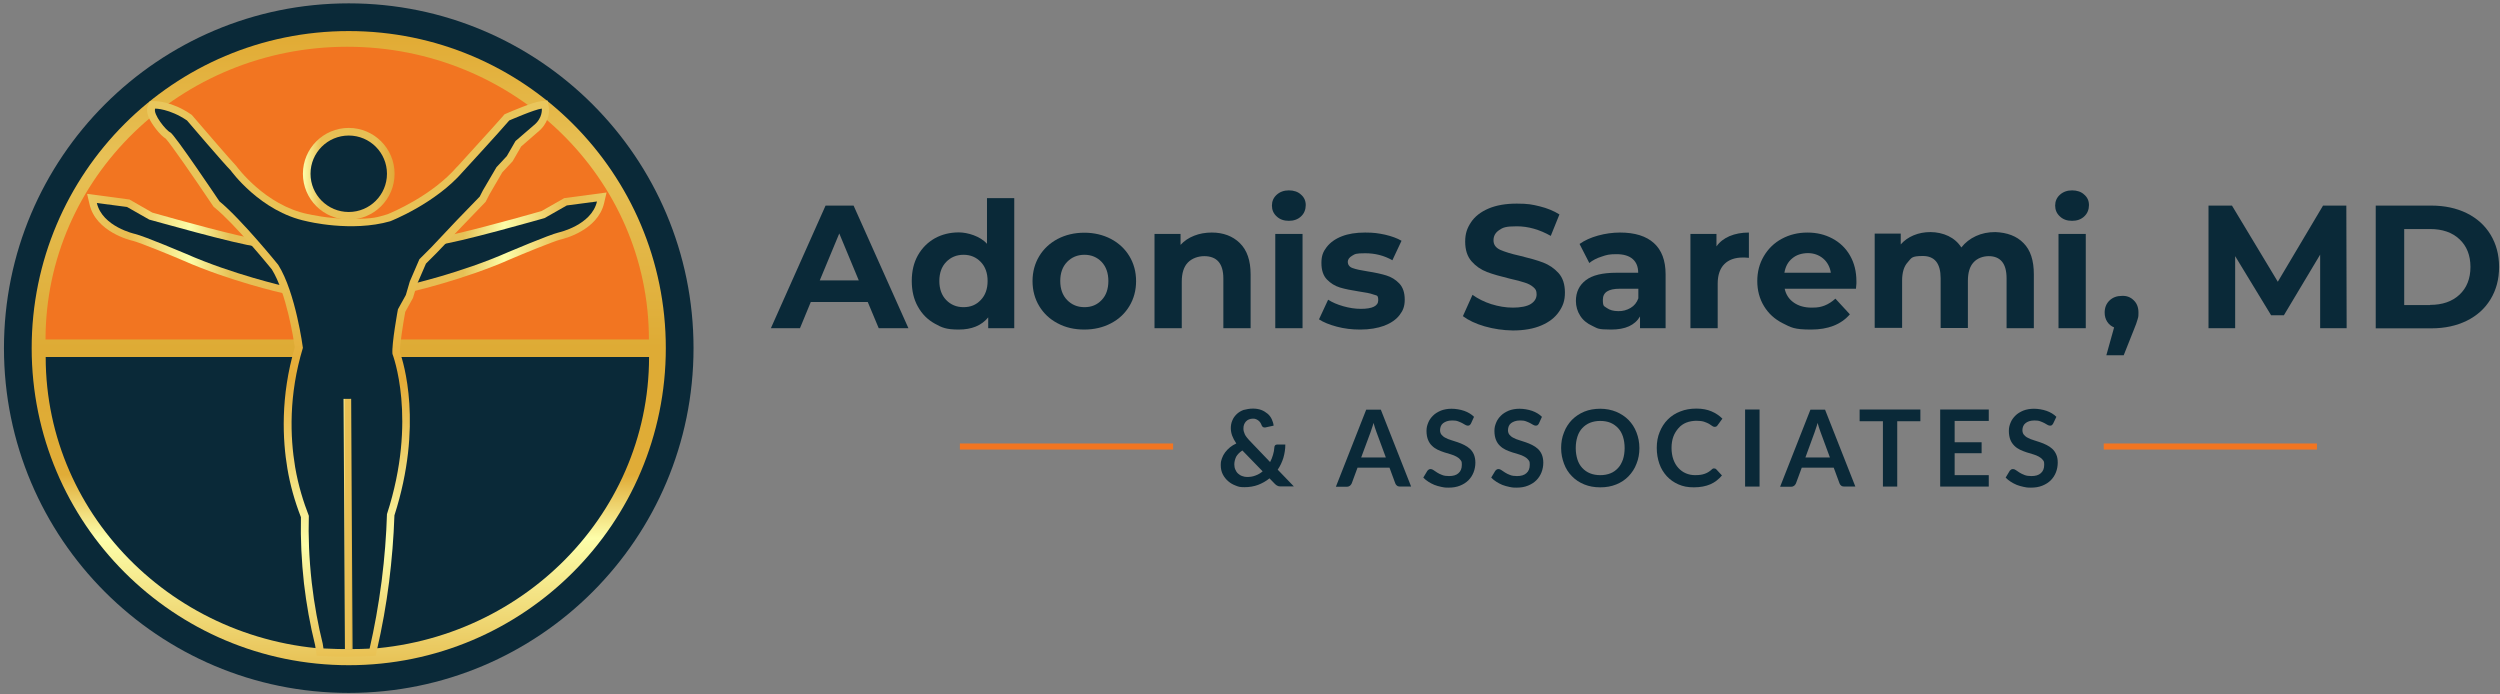 <svg xmlns="http://www.w3.org/2000/svg" xmlns:xlink="http://www.w3.org/1999/xlink" id="Layer_1" data-name="Layer 1" viewBox="0 0 1641.6 455.9"><rect x="0" y="0" width="1641.6" height="455.9" fill="#808080" stroke="none"/><defs><style>      .cls-1 {        fill: url(#linear-gradient);      }      .cls-1, .cls-2, .cls-3, .cls-4, .cls-5, .cls-6, .cls-7 {        stroke-width: 0px;      }      .cls-8 {        fill: #0b151e;        stroke-width: 4px;      }      .cls-8, .cls-9 {        stroke: #dccdb8;      }      .cls-8, .cls-9, .cls-10, .cls-11 {        stroke-miterlimit: 10;      }      .cls-9 {        fill: #1a222d;        stroke-width: 2px;      }      .cls-10 {        fill: none;        stroke: url(#linear-gradient-6);      }      .cls-10, .cls-11 {        stroke-width: 5px;      }      .cls-11 {        stroke: url(#linear-gradient-5);      }      .cls-11, .cls-5 {        fill: #0a2938;      }      .cls-2 {        fill: url(#linear-gradient-2);      }      .cls-3 {        fill: url(#linear-gradient-3);      }      .cls-4 {        fill: #f27521;      }      .cls-6 {        fill: #fff;      }      .cls-12 {        display: none;      }      .cls-7 {        fill: url(#linear-gradient-4);      }    </style><linearGradient id="linear-gradient" x1="229" y1="21.2" x2="229" y2="437.6" gradientTransform="translate(0 458) scale(1 -1)" gradientUnits="userSpaceOnUse"><stop offset="0" stop-color="#e7c155"></stop><stop offset=".2" stop-color="#fdfeaa"></stop><stop offset=".3" stop-color="#e0ac37"></stop><stop offset=".5" stop-color="#deab35"></stop><stop offset=".8" stop-color="#e7c156"></stop><stop offset="1" stop-color="#e1aa33"></stop></linearGradient><linearGradient id="linear-gradient-2" x1="264" y1="298.9" x2="398.3" y2="298.9" gradientTransform="translate(0 458) scale(1 -1)" gradientUnits="userSpaceOnUse"><stop offset="0" stop-color="#e9b84d"></stop><stop offset=".3" stop-color="#e6c156"></stop><stop offset=".5" stop-color="#fcfda8"></stop><stop offset=".8" stop-color="#e9bc50"></stop><stop offset="1" stop-color="#eac95f"></stop></linearGradient><linearGradient id="linear-gradient-3" x1="-222.9" y1="298" x2="-88.5" y2="298" gradientTransform="translate(-31.3 458) rotate(-180)" gradientUnits="userSpaceOnUse"><stop offset="0" stop-color="#e9b84d"></stop><stop offset=".3" stop-color="#e6c156"></stop><stop offset=".5" stop-color="#fcfda8"></stop><stop offset=".8" stop-color="#e9bc50"></stop><stop offset="1" stop-color="#eac95f"></stop></linearGradient><linearGradient id="linear-gradient-4" x1="228.5" y1="26.8" x2="228.5" y2="392" gradientTransform="translate(0 458) scale(1 -1)" gradientUnits="userSpaceOnUse"><stop offset="0" stop-color="#e9c153"></stop><stop offset=".2" stop-color="#fcfda9"></stop><stop offset=".5" stop-color="#e4ab36"></stop><stop offset=".7" stop-color="#e9c153"></stop><stop offset="1" stop-color="#e9c65c"></stop></linearGradient><linearGradient id="linear-gradient-5" x1="198.9" y1="343.9" x2="259.1" y2="343.9" gradientTransform="translate(0 458) scale(1 -1)" gradientUnits="userSpaceOnUse"><stop offset="0" stop-color="#fdfeaa"></stop><stop offset=".2" stop-color="#e9c155"></stop><stop offset=".6" stop-color="#e7bf54"></stop><stop offset=".8" stop-color="#e7c156"></stop><stop offset="1" stop-color="#e1aa39"></stop><stop offset="1" stop-color="#e9c155"></stop><stop offset="1" stop-color="#e7c156"></stop><stop offset="1" stop-color="#e7c155"></stop><stop offset="1" stop-color="#e7c156"></stop><stop offset="1" stop-color="#e7c155"></stop></linearGradient><linearGradient id="linear-gradient-6" x1="225.7" y1="86" x2="231.6" y2="86" gradientTransform="translate(-.2 423.2) rotate(0) scale(1 -.9) skewX(0)" gradientUnits="userSpaceOnUse"><stop offset="0" stop-color="#fdfeaa"></stop><stop offset=".2" stop-color="#e9c155"></stop><stop offset=".6" stop-color="#e7bf54"></stop><stop offset=".8" stop-color="#e7c156"></stop><stop offset="1" stop-color="#e1aa39"></stop><stop offset="1" stop-color="#e9c155"></stop><stop offset="1" stop-color="#e7c156"></stop><stop offset="1" stop-color="#e7c155"></stop><stop offset="1" stop-color="#e7c156"></stop><stop offset="1" stop-color="#e7c155"></stop></linearGradient></defs><g class="cls-12"><path class="cls-8" d="M501.7,122.8h1.7c2.1.5,3.9.7,5.8,1.8,5,2.9,7.6,9.1,8.9,14.5,1.3,5.3,2.4,13.4,1.4,18.7-.6,2.8-1.7,5.4-3.2,7.8-2.3,3.8-7.5,9.8-12.1,10.8-2.3.5-4.8-.8-6.7-2-5.5-3.7-10.2-9.9-11.5-16.5-1.5-8.1.7-21.8,5.2-28.4,2.8-4,6-5.9,10.5-6.7Z"></path><path class="cls-8" d="M638.1,122.8h1.4c.3.4.6.6.5,1.1-.2,2.2-3.9,5.2-5.6,6.3-4.7,3.3-10.3,5.2-15.1,8.3-2.7,1.8-4.9,4-7.4,6-2.5,2.1-5.3,4-8,5.8-6.8,4.7-13.7,9.3-20.6,13.8-10,6.6-34.7,21.8-40.2,31.1-1.2,2.1-2,4.8-2.8,7.1-3.4,10.4-5.6,21.3-7.6,32-1,5.3-1.9,10.6-2.8,16-.4,2.5-1.1,5.2-1.1,7.7s.6,4.3,1,6.3c.9,4.7,2,9.4,2.5,14.1.5,4,.4,8.2.3,12.2-.2,6.4-.5,12.9-1,19.3-2.2,28.9-5,57.7-8.4,86.4-1,8.7-2,17.3-3.1,26l-1,7.8c-.2,1.4-.5,2.9-.5,4.3,0,3.3,2.9,7.6,4.7,10.3,1.9,2.7,5,7.7,8.4,8.3,3,.6,13.6-1.1,15.3.8.2.2.2.4,0,.6,0,.4-.3.7-.6.9-1,.6-2.3,1.1-3.4,1.5-2.2.9-4.3,1.9-6.4,3-2.2,1.1-4.4,2.1-6.5,3.4-2.2,1.3-4.2,2.8-6.5,3.8-4.5,2-9.8,2.8-14.7,2.1-1.8-.2-3.7-.8-5.4-.8s-5.9.9-7,1.2h-5.2c-1.4-.3-2.8-.5-4.1-.8-1.7-.4-3.4-1-5-1.7-3.1-1.5-6-3.6-9.1-5.2-2.6-1.4-5.3-2.7-8.1-3.9-1.5-.7-3.3-1.3-4.7-2.1-.4-.2-.7-.4-1-.8-.1-.5-.1-.6.1-1,3.7-2.3,11.1.4,15.4-.8,3.9-1,8.7-8,10.5-11.4,1.3-2.4,2.3-4.9,2.3-7.6s-.4-3.6-.6-5.4l-.9-8-3.2-27.4c-2.1-17.9-4-35.9-5.7-53.9-1.4-14.2-2.5-28.4-3.3-42.7-.3-6.1-.7-12.6.1-18.6.6-4.4,1.6-8.8,2.4-13.2.4-2.3,1.2-5,1-7.3-.4-4.8-1.5-9.8-2.3-14.6-2.1-12.5-4.5-25.1-8.1-37.3-1.3-4.6-2.7-9.5-5.8-13.1-6.2-7.1-15.9-13.4-23.7-18.7-9.6-6.5-19.4-12.7-28.9-19.2-4.7-3.1-9.3-6.3-13.8-9.8-2.4-1.8-4.3-4.1-6.9-5.7-4.1-2.7-8.6-4.6-12.8-7-2.4-1.3-8.3-5.2-8.7-8.1-.1-.5,0-.6.3-1,.2,0,.4-.2.7-.3,3.2-.3,9.3,3.6,12.1,5.1,9.1,4.7,18.3,9.5,27.7,13.5,3.3,1.4,6.7,2.2,10,3.4,5.6,2.1,11,4.9,16.2,7.7,5.9,3.2,11.7,6.7,17.3,10.4,2.8,1.9,5.5,4.3,8.4,5.9,4.6,2.4,8.3.7,12.9,1.6,1.9.4,3.7,1.3,5.4,2.2,9.2,4.9,17.3,11.6,25.5,17.9,8.2-6.3,16.3-12.9,25.4-17.8,1.9-1,3.9-2.1,6-2.5,4.3-.9,8,.7,12.4-1.4,2.6-1.2,4.8-3.3,7.2-4.9,4.6-3.1,9.3-6.1,14.1-8.8,6.5-3.6,13-7.2,20-10,2.8-1.1,5.7-1.8,8.5-2.9,3-1.1,5.8-2.4,8.7-3.8,6.3-3,12.5-6.1,18.7-9.3,4.6-2.2,9.2-5.2,14.1-6.4Z"></path><path class="cls-8" d="M326,200.7c1.3-1.3,3.5-1.7,5.3-1.9,4.7-.6,9.6-.5,14.2-.8,8.3-.4,16.5-.9,24.8-1.5,4.2-.3,8.5-.6,12.7-1.1,3.1-.4,6.2-1,9.4-1.3,7.5-.8,15.1-1.1,22.6-1.2,7.8-.2,15.6-.2,23.4.1,3.2.1,6.7.2,9.8.9,1.6.4,3.4,1,4.6,2.2,2.1,2.1,2.4,6.1,2.4,8.9s-.3,2.7-1.3,3.6c-.9.8-2.1.8-3.3.9-3.3.2-6.7-.2-10-.3l-17.1-.5c-10.9-.3-21.7-.8-32.6-1.3-9.6-.4-19.2-.9-28.7-1.9-5.5-.6-11-1.5-16.5-1.9-4.6-.3-9.4.2-13.9-.5-1.9-.3-4.3-.7-5.7-2.1v-.3h0Z"></path><path class="cls-8" d="M654.8,203.9c-6.8.7-13.6,1.7-20.4,2.2-17.8,1.1-35.6,1.9-53.4,2.4l-16.1.5c-3,.1-6.1.4-9.1.3-1,0-2.9-.1-3.7-.7-1-.8-1.4-2.2-1.5-3.5-.2-2.8.2-7,2.1-9.1,3.4-3.6,12.9-3.3,17.6-3.5,4.1-.4,8.5-.1,12.6-.1,9.6,0,19.2.4,28.8,1.2,3.9.4,7.8,1.1,11.7,1.5,5.9.7,11.9,1.1,17.8,1.5,7.2.5,14.4.9,21.7,1.2,4,.2,10.7,0,14.3,1.2.7.2,1.9.7,2.2,1.3,0,.3,0,.4-.2.6-2.2,2.6-13.3,2.1-16.8,2.2-2.4.3-5,.5-7.6.8Z"></path><path class="cls-8" d="M533.1,368.2c5.1-17,4.5-34.9,4.1-52.4,3.3,3.2,20.8,45.4,23.9,52.7,3,7,6.1,14,9.4,20.9,6.4,13.5,13.5,26.7,22.9,38.4h.2c5.2-1.2,32.6-6,35.7-3.5.4.3.4.4.4.9-1.6,3.5-10.6,9.7-13.8,11.9-4,2.6-8,5.1-12.1,7.5s-8.3,4.6-12.6,6.7c-1.9-2.3-3.5-4.8-4.5-7.6-.7-1.9-1.2-3.9-2.1-5.7-2.1-4.2-5.1-8.1-7.8-12-9.7-14-20.4-27.5-30.8-41-4.3-5.6-8.8-11.1-12.9-16.8Z"></path><path class="cls-8" d="M413.9,427.6c8.4-10.1,14.8-21.8,20.6-33.6,7.2-14.8,13.5-30,20-45.1,4.8-11.3,9.6-22.6,15.6-33.4.5,1.5-.1,8.6-.1,10.6v8.4c.1,11.3,1,22.6,4.4,33.5-3.9,5.4-8.1,10.6-12.2,15.8-11.3,14.6-22.9,29.3-33.3,44.5-2.2,3.2-4.7,6.5-6.3,10-.8,1.7-1.2,3.6-1.9,5.4-1,2.9-2.7,5.5-4.5,8-2.3-1-4.5-2.2-6.7-3.4-6.5-3.4-12.7-7.1-18.9-11-4.7-3-9.7-6.6-13.5-10.7-.5-.6-1.2-1.2-1.2-2.1.2-.3.3-.4.5-.6,4.3-2.4,31.3,2.4,37.5,3.7Z"></path></g><g class="cls-12"><path class="cls-9" d="M641.7,127.2c-2.9,2.5-5.6,4.1-9.1,5.5-1.5.4-3.1.8-4.5,1.5-8.3,3.9-15.3,11.5-23,16.5-9.9,6.5-20.5,12-30.6,18.1-7.9,4.7-15.2,9.9-22.6,15.2-3.9,2.8-9.9,6.1-12.1,10.4-4.3,8.3-2.9,29.6-5.2,40.1-.8,3.9-4.4,6.6-5.6,10.3-2.7,8.5.4,27.1.7,36.6.4,10.2.4,20.9,0,31.1-.4,8.4-2.1,16.6-2.9,24.9-.6,6.7,0,13.7-1.4,20.4-1,5-2.3,10-3.7,14.9-1.2,4.1-2.9,8.2-3.4,12.4-.9,7.3,2.3,14.4,1.5,21.7-1.1,9.3-4.6,26.4-3.4,35.3,1.3,9.7,11.8,17.4,15.9,26,.6,1.2,1,2.1.6,3.4-1.6,1.7-3.8,2.5-6,3-10.5,2.5-46.3,3.6-54.6-2.3-.8-.6-1.3-1-1.4-2.1-.4-3.3,10.2-14.7,12.5-17.5,9.2-11.1,1.2-36.6.9-50-.1-5.7,2.3-11.4,1.7-17-.3-3.2-2.2-6-3-9.1-1.9-7.3-3.6-15.1-4.9-22.5-.9-5.2-.3-10.6-.8-15.8-.3-4-1.2-8-1.6-12-.8-8.2-1.2-16.4-1.6-24.6-.4-7.8-.8-16.2-.2-24s1.2-7.7,1.6-11.5c.6-5.8.7-12.4.2-18.3-.5-5.4-5-8.9-6.4-14-2-7.1-1.4-15.5-2.1-22.8-.6-5.8-1.4-14.3-4.8-19.1-7-9.7-47.3-31.3-59.6-39.3-8.1-5.2-15.5-11.6-23.6-16.7-5.6-3.5-11.8-5.2-17-9.5-2.4-2-7.6-5.9-7.9-9l.5-.4c5.4.5,33.6,18.7,41.7,22.6,6.8,3.3,14.3,5.7,21.4,8.2,3.3,1.1,6.7,2.1,9.8,3.7,4.5,2.3,8.2,5.7,12.3,8.6,3.4,2.5,7.2,4.7,10.9,6.7,6.8,3.6,14.2,5.2,21.2,8,9.4,3.8,18,9.9,26.2,15.8,3.4.1,6.2-.1,9.3-1.4,8.5-3.4,15.6-10.2,23.9-14.2,6.8-3.3,14.7-4,21.3-7.8,8.3-4.8,15.5-11.8,24-16.1,8.4-4.2,18.9-5.9,27.8-10,11.5-5.3,21.5-13,32.7-18.9,2.4-1.2,11.2-6.2,13.5-5.5-.5,2.6-7.2,8.7-9,10.5Z"></path><path class="cls-9" d="M504.9,170c-4,1.3-8.9.2-12.5-1.7-2.8-1.4-5.4-3.4-6.3-6.5-1.8-5.8-1.4-27.6,1.7-32.7,1.9-3.1,5.1-4.5,8.5-5.4,3.8,0,7.7-.4,11.4.6,2.8.8,5.2,2.1,6.6,4.8,3.2,6,3.5,25.3,1.4,31.9-1.6,4.8-6.6,6.8-10.8,9Z"></path><path class="cls-9" d="M638.8,206.5c-16.1.8-32.4.2-48.5.7-9.6.3-23.4,4.2-32.6,1.7-.8-.8-1.2-1.1-1.3-2.3-.3-2.9,1.8-6.4,3.7-8.4,2.3-2.4,5.3-4.1,8.5-4.6,3.6-.6,7.7.9,11.4.7,11.7-.4,23.3-2.2,35-2.4,4.7-.5,18.6,3.8,24.5,4.4,6.4.6,13.2,1.6,19.7,1.7,4.3,0,8.7-.6,13-.7,7.2-.3,14.9.1,22,1.1,1.4.2,2.5.4,3.4,1.6l-.3.9c-3.4,2.6-11.7,3.8-15.9,4.3-4,.4-8-1.3-12-1.2-10.2.3-20.3,2.6-30.6,2.5Z"></path><path class="cls-9" d="M369.4,205.9c-5.1,0-10.4-.1-15.5-.7-5.6-.7-11.5-2.1-17.1-2.1s-6.6,1.3-9.9,1.5c-3.5.2-16.4-1.9-19.1-4.3l.4-.6c7.6-3,33.9-.9,44-1.6,12.4-1,23.5-3,35.7-5.1.3-.1.6-.1,1-.1,4.3-.3,8,.9,12.2,1.1,6.9.3,13.8.6,20.7.6s10.2-.8,15,.1c2,.4,4.2,2.1,5.7,3.4,2,1.8,4,5.5,4,8.2s-.3,1.4-.9,2c-5.8,1.6-23.9-1.3-30.9-1.8-15.2-1.1-30.3.1-45.3-.6Z"></path><path class="cls-9" d="M384.3,435.6c-2.3-.2-7.8-5-9.4-6.8-1.1-1.2-1.9-2.3-1.8-4.1,4.2-5.2,19.1,6,29.7,2.9,3.2-1,6-2.8,8.3-5.2,9.8-10.5,16.6-26.9,23.1-39.6,3.8-7.5,8.4-15.1,11-23.1,1.5-4.6,2.4-9.6,3.6-14.3,1.9-7.6,4-15,6.7-22.3,1-2.6,1.7-5.3,3.1-7.7.1-.1.1-.2.2-.3,1.7,2.7,4.3,47.7,3.7,51.4-.8,5.4-10.2,15.8-13.1,21.6-2.5,4.9-3.3,10.9-6.4,15.4-3.4,5.2-8.6,9.5-12.8,14.1-4.7,5.1-9.1,10.6-13.4,16.1-3.3,4.2-4.8,11.3-9.1,14.4-1,.2-1.6.2-2.6-.1-3.6-1-19-9.3-20.8-12.4Z"></path><path class="cls-9" d="M621,434.2c-1.7,2.1-4.5,3.6-6.8,5-4.4,2.8-13.2,9.7-18.5,8.5-1.8-1.3-7.5-12.4-9.9-15.6-4-5.3-8.4-10.8-13-15.6-4-4.2-9-8.2-12.2-13-2.9-4.5-3-10.3-5.4-15.1-3-6-8-11.3-11.5-17.1-1.2-2-2.5-4.4-2.7-6.7-.5-5.4.5-11.5,1-16.9.7-8.3,1.2-16.6,2-24.8.2-2,0-4.1.4-6.1,5.3,4.7,12.1,38.8,15.2,46.9,2.5,6.6,6.5,12.8,9.8,19,7.2,13.8,13.3,29.4,24.7,40.5,12.1,11.8,22.4-.6,34.2-.4,1.5,0,2.4.2,3.4,1.2.2,1.1.3,1.7-.3,2.8-1.7,3.3-7.1,6.3-10.4,7.4Z"></path></g><g><circle class="cls-5" cx="229" cy="228.6" r="226.4"></circle><circle class="cls-1" cx="229" cy="228.6" r="208.2"></circle><g><path class="cls-5" d="M426.2,234.4c0,106.1-88.7,192.2-198.1,192.2S30,340.6,30,234.4"></path><path class="cls-4" d="M29.9,222.9C29.9,116.8,118.6,30.7,228,30.7s198.1,86,198.1,192.2"></path></g><g class="cls-12"><path class="cls-6" d="M241.7,121.1c1.5,4.1,2.9,6.5,7,8.4,5.1,2.5,8.5,1.6,13.8,2.1,2,.2,3.9,1.1,5.9,1.3,3.7.3,7.4-.1,11.2.3,6.1.7,12.2,1.9,18.2,3.1h-.1c-5.5,3.4-17,6.3-20.7,9.8-1.7,1.6-2.9,3.7-3.9,5.8-.7,1.4-1.6,3.1-2,4.6-.1.3-.1.6-.1.9-2.2,3.6-6.4,12.5-7.6,16.4-1.3,3.9-1.5,8.1-2.3,12.2-1.3,6.4-3.6,12.9-3.7,19.5-.1,3.4.3,6.8.4,10.1.1,3.4-.1,6.9.2,10.4.4,4.1,1.2,8,1.4,12.1.2,4.2-1,8.2-.7,12.4.2,3.4.7,6.9,1,10.3.4,5.2.5,10.5.3,15.6-.2,3.2-.5,6.3-.9,9.5s-1,6.3-1.8,9.4c-.6,2.7-1.5,5.4-2.1,8.2-1.7-4.2-5.6-7.5-7.7-11.6-2.4-4.4-4.5-9-6.7-13.4s-3.8-7.2-5.4-10.9c-1.4-3.3-2-7-3.6-10.3-.7-1.3-1.4-2.3-2.6-3.2h-1.2c-2.2,0-4.3.8-6,2.3-2.5,2.2-4.5,6.1-6.5,8.9-5.3,7.4-10.9,14.6-16.4,21.9-1.9,2.6-4.6,7-6.7,9.1-.2-5.9,0-11.7,0-17.6,0-10.5-.1-21,1.9-31.3.7-3.8,1.6-7.7,2.8-11.3.8-2.4,1.9-4.7,2.4-7.2,1-4.8.9-9.6,1.1-14.5.2-3.6.6-7.2.4-10.9-.3-5.4-1.8-10.6-2.7-15.9-.8-4.5-1.1-9.2-2.4-13.6-.9-2.9-2.3-5.4-3.5-8.1-1.2-2.7-2.3-5.6-3.9-8,0-.4-.1-.7-.2-1.1-.6-1.8-1.6-3.6-2.5-5.2-1.2-2.2-2.9-4.8-4.8-6.5-3.6-3.1-10.6-4.8-15-6.6-1.6-.6-3.1-1.4-4.6-2.2,6.4-1.2,12.8-2.6,19.2-3.1,3.6-.3,7.2,0,10.8-.4s3.5-1,5.3-1.2c3.6-.4,7.1.1,10.7-.9,3.2-.9,6.2-2.6,8.1-5.3.7-1.1,1.2-2.3,1.7-3.6,3.9,2.9,8.4,6.3,13.6,5.6,3.9-.5,8.1-3.5,10.9-6.3Z"></path><path class="cls-6" d="M192.3,296.5c2.2-2.1,4.8-6.5,6.7-9.1,5.5-7.3,11.1-14.5,16.4-21.9,2-2.8,4-6.7,6.5-8.9,1.6-1.5,3.8-2.3,6-2.3h1.2c1.2.9,1.9,1.9,2.6,3.2,1.6,3.2,2.2,6.9,3.6,10.3,1.6,3.7,3.6,7.3,5.4,10.9,2.2,4.5,4.3,9,6.7,13.4,2.2,4,6,7.3,7.7,11.6-1.4,3.9-3.5,13.4-3.3,17.3.2,3.5,1,6.9.5,10.4-.8,5.3-4.6,9.8-5.2,15.2-.6,6.1,1.7,12.1,1.5,18.2-.1,4.5-.9,9.1-1.3,13.6-.5,5.4-.9,10.8-1.2,16.2-.3,4-.9,8.8.2,12.7.3,1.2.9,2.2,1.7,3,2.5,2.7,11.9,8.5,15.4,9.4,3.6.9,8.1.2,11.4,2.1.7.4,1.2.9,1.3,1.6.1.8-.2,1.6-.7,2.1-2.4,2.7-10.9,2.4-14.1,2.1-5-.5-9.8-1.9-14.9-1.7-4.2.2-8.4,2-12.6,2.2-1.6.1-3.3-.1-4.5-1.2-1.1-1.1-1.3-2.6-1.2-4.1.2-3.7,2.1-7.3,2-11-.2-8-1.9-16.3-3.8-24.1-1.8-7.6-4-15.1-4.1-23,0-2,0-4.1.2-6.1s.5-4,.9-6c1.3-6.5,3.3-12.9,3.7-19.6.2-3.4-.9-6.7-.9-10-.1-4.5,1.6-8.7,1.4-13.2-.3-9-2.5-17.8-2.8-26.8-.8,2.6-1.3,5.3-1.9,7.9-1.3,5.2-2.8,10.6-3.2,15.9-.2,2,0,4.1,0,6.2,0,3.5-.1,7.1-.6,10.5-.7,4.9-2.3,9.7-3.2,14.6-.5,2.7-.6,5.5-.6,8.2s.2,6.1.6,9.1c.5,3.6,1.2,7,1.2,10.7-.1,8.1-1.4,16-.9,24.2.2,3.4.6,6.7,1.2,10,.4,2,.9,4,1.2,5.9.2,1.7-.3,3.4-.1,5,.2,1.5.7,3.1,1.1,4.6.4,1.8,1.4,8.6,1,10.2-.2.9-.7,2-1.6,2.4-1.8,1-3.5-.2-5.2-.6-.5-.1-1.3.5-1.7.8-2.9.1-11.1.5-13.1-1.3-1.1-1-.3-3.3.2-4.5.7-1.9,2-3.5,2.8-5.3.7-1.5,2.3-6.7,2.4-8.3.2-2.3-1.7-10.4-2.4-13.1-1-3.8-2.5-7.4-3.8-11.1-2.2-6.2-4.2-12.5-5.4-19-.2-1.2-.4-2.5-.5-3.7s-.3-2.5-.3-3.7c-.1-1.2-.1-2.5-.1-3.7s0-2.5.1-3.7c.2-2.7.6-5.3.8-8,.3-4.3.5-8.6.9-12.9.2-2.2,1-4.3,1.1-6.5.1-1.7-.2-3.4-.2-5.1-.1-2.6.1-5.2-.2-7.7-1-4.9-1.9-9.7-2-14.5Z"></path><path class="cls-6" d="M221.6,365.6c0-2,0-4.1-.2-6.1s-.5-4-.9-6c-1.3-6.5-3.3-12.9-3.7-19.6-.2-3.4.9-6.7.9-10,.1-4.5-1.6-8.7-1.4-13.2.2-6,1.2-11.9,2-17.8-.6-1.5-1.1-3-1.5-4.6-.9-.5-1.7-1.1-2.5-1.7-.5,3.5-1.7,6.9-3.3,9.7-1.5,2.9-3.6,5.2-6.2,7-.6,1.2-1.1,2.5-1.8,3.6-1.8,3.2-4.2,5.8-7.1,7.8.1.5.1,1,.1,1.6.1,2.1-.1,4.1-.6,6.1-.1,1.2-.2,2.5-.5,3.6.9,2.6,1.5,5.5,1.6,8.4s-.3,5.7-1.2,8.3c.6,1.5,1.1,3.1,1.3,4.8.6,6.1-1.7,12.1-1.5,18.2.1,4.5.9,9.1,1.3,13.6.5,5.4.9,10.8,1.2,16.2.3,4,.9,8.8-.2,12.7-.3,1.2-.9,2.2-1.7,3-2.5,2.7-11.9,8.5-15.4,9.4-3.6.9-8.1.2-11.4,2.1-.7.4-1.2.9-1.3,1.6-.1.8.2,1.6.7,2.1,2.4,2.7,10.9,2.4,14.1,2.1,5-.5,9.8-1.9,14.9-1.7,4.2.2,8.4,2,12.6,2.2,1.6.1,3.3-.1,4.5-1.2,1.1-1.1,1.3-2.6,1.2-4.1-.2-3.7-2.1-7.3-2-11,.2-8,1.9-16.3,3.8-24.1,1.9-7.6,4.1-15.2,4.2-23Z"></path><path class="cls-6" d="M261.2,246.1c.9,1,2.2,4.4,3,5.8,1.5,2.5,3.1,5,4.5,7.7,3.9,7.7,6.3,16.4,7.9,24.9,1,5.1,1.7,10.4,3.1,15.4,1.2,4.4,4.6,7.4,6.1,11.5,1.7,4.5,1,9.8,1.8,14.5,1.5,7.8,7.4,13,10.6,19.9,2,4.3,3.2,9,4.8,13.4,1.6,4.6,3.5,9,5.4,13.5,1.7,4.1,3.3,8.6,5.7,12.3.9,1.4,2.1,2.8,3.6,3.5,2.8,1.3,15.9,1.9,19.4,1.6,2.1-.2,4.1-.9,6.2-1,.7-.1,1.2-.1,1.8.4.8,1.1.8,2.3.8,3.6-2.9,3.6-10.7,7.1-15.2,8.3-2.7.8-5.9.9-8.4,2.4-4,2.3-7.5,8.7-12.6,8.5-1.3,0-2.4-.5-3.2-1.5-2.7-3.2-2-8.2-3.5-11.9-1.4-3.6-3.9-7-6.1-10.2-8-11.9-19.2-22-24.5-35.6-3.2-8.2-3.9-17.2-7.3-25.4-2.7-6.5-5.9-7.8-7.5-15.8-.3-1.5-.7-3.1-.7-4.7,0-2.9,2-7.9,2.7-11,.8-3.3,1.4-6.6,1.9-9.9s.8-6.7,1-10c.2-5.5,0-11.1-.5-16.6-.5-4.4-1.1-9-.8-13.6Z"></path><path class="cls-6" d="M193.1,240.5c-.1,2.2-1.1,4.6-1.5,6.8-.7,3.7-1.2,7.5-1.4,11.2-.4,5.9-.3,11.7-.4,17.6,0,5.1-.2,10.3-.2,15.4s.3,6.2.2,9.4v.2c-1.5,2-3.3,3.5-4.9,5.3-2,2.4-3.8,5.1-5.8,7.6-2.7,3.4-5.8,6.6-8.1,10.3-4.7,7.5-6.1,16.5-10.4,24.2-2.2,4-5.5,7.5-8.5,11-3.7,4.4-7.3,9.1-10.3,14.1-1.1,1.8-2.1,3.7-2.8,5.7-.6,1.6-1.1,3.2-1.8,4.8-.7,1.5-1.6,2.8-2.4,4.3-.9,1.6-1.6,3.3-2.5,5-.7,1.4-3.9,6.6-5,7.3-3.3,2.3-3.8-1.9-5.8-2.2-2.1-.3-4.3-2-6.1-3.2-1.7-1.1-5.2-2.8-5.8-4.8.2-3.6,10.8-8.2,13.4-11,2.1-2.4,4-7.4,5-10.4,1.7-4.9,2.5-10.1,3.6-15.2,1.5-7.1,3.2-14.2,6-20.9,3.8-9,8.8-13.3,14.4-20.6,2.7-3.5,4.4-7.6,6.9-11.3,1.8-2.8,4.3-5.1,6-8,2.3-3.8,3.9-11.3,5.6-15.9,3.5-9.8,7.9-19.3,14.4-27.4,2.6-3.2,5.5-6.1,8.2-9.3Z"></path><path class="cls-6" d="M188.3,157.9c-.5-.5-1-.9-1.6-1.3-4.2-3-9.2-.3-13.8.1-2.8.2-5.6-.1-8.4-.4-5.1-.6-10.1-1.2-15.2-1.2s-7.7.3-11.6.4c-2.7.1-5.3.1-8,0s-5.3-.3-8-.6c-2.1-.3-4.3-.6-6.4-1.1-2.1-.4-4.2-1-6.3-1.6-5.2-1.5-15.1-5.4-20.3-5.1-1.5.1-3,1-4.5,1.2-3.6.5-7.4.1-10.9.9-3,.7-5.6,2.4-8.5,3.2-.8.2-2,.5-2.7.1,0-.3-.2-.4-.2-.7.5-2.5,7.3-3.4,8.9-5.1.4-.4.3-.6.2-1-.4-.4-.7-.5-1.2-.4-3.2.2-8.7,3-12,2.6-.6-.1-.9-.3-1.2-.8,0-.3,0-.5,0-.8.8-1.6,10.4-3.6,12.4-4.1v-.3c-1.7-2.2-12.3,1.2-15-.4-.4-.2-.5-.5-.6-.9,1.6-4.3,13.2-1.5,15.6-3.2-.3-3-11.2-.8-13-3.5-.3-.5-.3-.6,0-1.1,2.4-2.7,11.7-.1,15,.1,2.2.1,5-.3,7.1-1.1.5-.2.7-.3.8-.8-.9-2-3.3-2.8-4.7-4.4-.6-.7-1.2-1.6-1.1-2.6v-.3c0-.1,0-.2,0-.3,0,0,0-.2,0-.3s0-.2,0-.2c0,0,0-.2,0-.2l.2-.2.2-.2.2-.2c.2,0,.4,0,.5,0s8.7,5.5,9,5.8c2.1,2.1,2.9,4.9,5.4,6.7,1.9,1.3,4.3,2,6.6,2.3,2.4.3,4.9.1,7.3,0,4.2-.2,8.4-.5,12.6-.9,3.8-.4,7.6-1,11.5-.9,6,.1,11.8,1.8,17.7,2.5,5.5.6,10.9-.2,16.3-1.1,1.5.8,3,1.6,4.6,2.2,4.5,1.8,11.4,3.5,15,6.6,2,1.7,3.6,4.2,4.8,6.5.9,1.7,1.9,3.4,2.5,5.2.5.3.5.6.5,1Z"></path><path class="cls-6" d="M297.8,136.4c5.7.9,11.3,1.7,17,1,5.6-.7,11.1-2.3,16.8-2.4,4.4-.1,9,.6,13.4,1.1,3.7.3,7.4.6,11.1.7,2.7.1,5.4.3,8.1-.1,2.2-.4,4.3-1.1,6.1-2.4,2.3-1.7,2.9-4,4.7-6,.8-.9,8.6-6.2,9.8-6.4.5.2.6.4.8.8.3.9.4,2-.1,2.9-.9,1.8-5.5,3.6-5.4,5.5.8,1.1,2.8,1.3,4.1,1.5.8.1,1.7.2,2.6.3.9,0,1.7,0,2.6-.1,2.6-.2,12-2.4,13.8-.3.2.2.2.4.2.7-.3.7-.4,1-1.1,1.3-3.1,1.3-9.8.5-12,2.4v.4c2.3,1.8,13.1-.6,15.5,2.9,0,.5.1.6-.3,1-1.9,2-12.9-1-15.5.4v.3c2.6,1.4,11.6,2.3,12.7,4.6,0,.5-.1.6-.4,1-3.1,1.5-12.3-3-14-2.1,0,.6,0,1,.5,1.4,1.7,1.6,8.4,2.7,8.5,5.2,0,.3-.1.5-.2.8-1,.5-2.2.1-3.2-.3-2.4-.9-4.7-2.3-7.2-3-3.5-.9-7.3-.4-10.8-.9-2-.3-4-1.3-6-1.3-5.7.1-13.8,3.4-19.3,5-2.2.6-4.3,1.2-6.5,1.6-2.2.5-4.4.8-6.6,1.1-9.2,1.2-17.1.2-26.1.2s-12,.8-18,1.4c-2.3.2-4.6.4-6.9.2-3.8-.3-8.7-2.5-12.4-.7-.9.4-1.6,1-2.3,1.6,0-.3,0-.6.1-.9.4-1.6,1.3-3.2,2-4.6,1-2.1,2.2-4.2,3.9-5.8,3.7-3.5,15.2-6.5,20.7-9.7l-.7-.3Z"></path><path class="cls-6" d="M72.9,78c.3-.3.7-1,1.1-1.1,2.3-.5,10.2,4.4,12.3,5.6-.5-.9-1.1-1.9-.7-3.1.2-.5.3-.6.8-.9.4,0,.8,0,1.2,0,1.6.7,3.2,1.9,4.7,2.8,3.5,2.3,5.7,3.8,7.4,7.8.5,1.1.9,2.3,1.4,3.4.4.9,1,1.5,1.9,2,2.9,1.6,12.3,3.2,15.8,4,8.2,1.8,16.1,4.1,23.1,8.9,2.9,2,5.5,4.8,8.7,6.3,2.7,1.3,6,1.7,8.9,2.4,2.3.5,4.7,1.2,6.9,2,3.5,1.3,6.6,3.6,10.1,4.9,12.1-2.2,19.2-.8,29.9,5.3-1.1.2-2.1.3-3.2.5-2.5.2-5.1-.1-7.6.3-1.8.3-3.6,1.1-5.4,1.2-5,.3-9.4.1-14.5.7-5.3.7-10.5,2-15.8,2.9-.9.1-1.8.3-2.7.2-4.3-.4-9.1-4.5-13.2-6.2-2.1-.9-4.7-1.2-6.9-1.8-1.7-.4-3.4-.9-5-1.5s-3.3-1.2-4.9-2c-5.9-2.7-11.1-6.4-16.6-9.8-5.2-3.2-10.7-6-16.1-8.8-4-2.1-8.4-2.1-12.5-5-1.7-1.2-3.2-2.9-4.7-4.4-1.8-1.7-3.9-3.3-5.5-5.2-.4-.5-1-1.2-1-1.9s.3-.8.6-1.2v-.2c0-1.3-2-2.2-2.8-3.2-.2-.3-.4-.6-.3-1,.2-.9,1-1.3,1.7-1.7-.6-.5-1.4-1.1-1.5-1.9s.4-1.2.9-1.7c1.7,0,2.5.6,3.5,1.3Z"></path><path class="cls-6" d="M383.5,76.8c.5,0,.9,0,1.4,0,.4.4.6.8.7,1.4.6-.5,1.4-1.2,2.2-1.3.6,0,1,0,1.5.4.2.3.3.5.2.8-.1,1-.8,1.5-1.4,2.2.4.3,1,.6,1.2,1,.3.4.4.8.3,1.3-.4,1.4-2.6,2.7-3.8,3.6.6.2,1.2.4,1.5,1,.1.4,0,.9-.2,1.3-.3.6-.7,1.1-1.2,1.6-1.3,1.3-2.7,2.4-4.1,3.6-2.1,1.9-3.8,4.3-6.3,5.8-3.2,2-6.7,2.6-10.1,3.8-1.2.4-2.4,1.1-3.5,1.7-4.8,2.5-9.6,4.9-14.2,7.7-4.8,2.9-9.3,6.2-14.3,8.7-3.7,1.9-7.7,3.6-11.7,4.7-2.4.6-4.9.9-7.2,1.8-4.5,1.7-8.5,4.7-13,6.5-6.3-.8-12.6-2.4-19-3.2-2.5-.3-5.1-.6-7.6-.6s-4.5.1-6.8-.1c-1.7-.2-3.3-.9-5-1.2h-.3c-4-.2-7.4,0-11.2-1.1,3.1-.9,6-2.4,9-3.7,7.6-3.1,13.6-2.6,21.5-1.3,1.7-.7,3.3-1.7,4.9-2.5,1.2-.6,2.4-1.2,3.7-1.7,1.2-.5,2.5-1,3.8-1.4,4.1-1.3,9.4-1.6,13.1-3.4,2.5-1.2,4.7-3.1,6.9-4.8,3.7-2.8,7.6-5.2,11.9-6.8,5.8-2.2,11.9-3.4,17.8-4.7,4.2-.9,8.8-1.7,12.7-3.7,1-2.9,2.1-6.2,4.1-8.6,1.4-1.7,8.6-6.6,10.7-6.7.6,0,.8.2,1.2.6.4,1.1-.1,2-.5,3,3.6-2.3,7.2-4.2,11.1-5.8Z"></path><path class="cls-6" d="M226.8,76.9c1,0,1.9,0,2.9,0,4.5,0,9.4,2.2,12.4,5.5,4.2,4.5,3.3,11.8,3.1,17.6.7,0,1.3,0,1.9.5.6,1.2.2,3.3-.1,4.6-.6,3.5-.8,4-3.8,6.1-.6,2-.9,4-1.9,5.9-1.9,3.7-6.2,6.6-10.1,7.9-3.4.7-6.1-.4-8.9-2.2-4.9-3-6-5.9-7.3-11.3-1.1-1-2.3-1.7-3.2-2.9l-.9-4.6c-.2-1-.4-2.5.3-3.3.4-.5,1.1-.5,1.7-.6-.3-5.6-1.5-13.1,2.2-17.9,2.9-3.6,7.4-4.8,11.7-5.2Z"></path></g></g><g><g><path class="cls-5" d="M569.8,198.3h-37.4l-7.1,17.2h-19.1l35.9-80.5h18.4l36,80.5h-19.5l-7.2-17.2ZM563.9,184.1l-12.8-30.8-12.8,30.8h25.6Z"></path><path class="cls-5" d="M666,130.2v85.3h-17.1v-7.1c-4.4,5.4-10.9,8-19.3,8s-11.1-1.3-15.8-3.9c-4.7-2.6-8.4-6.3-11.1-11.2-2.7-4.8-4-10.4-4-16.8s1.3-12,4-16.8,6.4-8.5,11.1-11.2c4.7-2.6,10-3.9,15.8-3.9s14.1,2.5,18.5,7.5v-30h17.9ZM644,197c3-3.1,4.5-7.3,4.5-12.5s-1.5-9.4-4.5-12.5-6.7-4.7-11.3-4.7-8.4,1.6-11.4,4.7c-3,3.1-4.5,7.3-4.5,12.5s1.5,9.4,4.5,12.5,6.8,4.7,11.4,4.7,8.3-1.5,11.3-4.7Z"></path><path class="cls-5" d="M694.5,212.3c-5.2-2.7-9.2-6.5-12.1-11.3-2.9-4.8-4.4-10.3-4.4-16.4s1.5-11.6,4.4-16.4c2.9-4.8,7-8.6,12.1-11.3,5.2-2.7,11-4.1,17.5-4.1s12.3,1.4,17.5,4.1c5.1,2.7,9.2,6.5,12.1,11.3,2.9,4.8,4.4,10.3,4.4,16.4s-1.5,11.6-4.4,16.4c-2.9,4.8-6.9,8.6-12.1,11.3-5.1,2.7-11,4.1-17.5,4.1-6.5,0-12.3-1.3-17.5-4.1ZM723.4,197c3-3.1,4.4-7.3,4.4-12.5s-1.5-9.4-4.4-12.5c-3-3.1-6.7-4.7-11.3-4.7s-8.4,1.6-11.4,4.7c-3,3.1-4.5,7.3-4.5,12.5s1.5,9.4,4.5,12.5,6.8,4.7,11.4,4.7,8.3-1.5,11.3-4.7Z"></path><path class="cls-5" d="M814.1,159.6c4.7,4.6,7.1,11.4,7.1,20.5v35.4h-17.9v-32.7c0-4.9-1.1-8.6-3.2-11-2.1-2.4-5.3-3.6-9.3-3.6s-8.1,1.4-10.8,4.2-4,7-4,12.5v30.6h-17.9v-61.9h17.1v7.2c2.4-2.6,5.3-4.6,8.9-6,3.5-1.4,7.4-2.1,11.6-2.1,7.5,0,13.7,2.3,18.4,6.9Z"></path><path class="cls-5" d="M838.3,142.1c-2.1-1.9-3.1-4.3-3.1-7.1s1-5.2,3.1-7.1,4.8-2.9,8-2.9,6,.9,8,2.8c2.1,1.8,3.1,4.1,3.1,6.9s-1,5.5-3.1,7.4c-2.1,2-4.8,2.9-8,2.9-3.2,0-5.9-.9-8-2.9ZM837.4,153.6h17.9v61.9h-17.9v-61.9Z"></path><path class="cls-5" d="M877.8,214.5c-4.9-1.3-8.8-2.9-11.7-4.8l6-12.9c2.8,1.8,6.1,3.2,10,4.3s7.7,1.7,11.5,1.7c7.6,0,11.4-1.9,11.4-5.6s-1-3-3.1-3.8-5.3-1.4-9.5-2c-5.1-.8-9.2-1.6-12.5-2.6s-6.2-2.8-8.6-5.3c-2.4-2.5-3.6-6.1-3.6-10.8s1.1-7.4,3.4-10.4c2.3-3,5.6-5.4,9.9-7.1,4.3-1.7,9.4-2.5,15.4-2.5s8.7.5,13.1,1.4c4.3,1,7.9,2.3,10.8,4l-6,12.8c-5.4-3.1-11.4-4.6-17.8-4.6s-6.7.5-8.6,1.6c-1.9,1.1-2.9,2.5-2.9,4.1s1,3.3,3.1,4c2.1.8,5.4,1.5,9.9,2.2,5.1.8,9.2,1.7,12.4,2.7s6,2.7,8.4,5.2,3.6,6.1,3.6,10.6-1.1,7.2-3.4,10.2c-2.3,3-5.7,5.3-10.1,7-4.4,1.6-9.6,2.5-15.7,2.5-5.5,0-10.5-.6-15.4-1.9Z"></path><path class="cls-5" d="M974.9,214.3c-5.9-1.7-10.7-4-14.3-6.7l6.3-14c3.5,2.5,7.6,4.6,12.3,6.1,4.8,1.5,9.5,2.3,14.3,2.3s9.2-.8,11.7-2.4c2.5-1.6,3.8-3.7,3.8-6.3s-.7-3.5-2.2-4.8-3.4-2.3-5.8-3c-2.3-.8-5.5-1.6-9.5-2.5-6.1-1.5-11.2-2.9-15.1-4.4-3.9-1.5-7.3-3.8-10.1-7s-4.2-7.5-4.2-12.9,1.3-8.9,3.8-12.7,6.3-6.8,11.4-9c5.1-2.2,11.3-3.3,18.7-3.3s10.2.6,15.1,1.8c4.9,1.2,9.2,3,12.9,5.3l-5.7,14.1c-7.4-4.2-14.9-6.3-22.3-6.3s-9.1.8-11.6,2.5-3.7,3.9-3.7,6.7,1.4,4.8,4.3,6.2c2.9,1.3,7.3,2.7,13.2,4,6.1,1.5,11.2,2.9,15.1,4.4,3.9,1.5,7.3,3.8,10.1,6.9,2.8,3.1,4.2,7.4,4.2,12.8s-1.3,8.8-3.9,12.6-6.4,6.8-11.6,9c-5.1,2.2-11.4,3.3-18.7,3.3-6.4-.1-12.6-1-18.5-2.7Z"></path><path class="cls-5" d="M1086,159.6c5.1,4.6,7.7,11.4,7.7,20.6v35.3h-16.8v-7.7c-3.4,5.8-9.7,8.6-18.9,8.6s-8.9-.8-12.4-2.4c-3.5-1.6-6.2-3.8-8-6.7-1.8-2.8-2.8-6.1-2.8-9.7,0-5.8,2.2-10.3,6.5-13.6s11-4.9,20.1-4.9h14.3c0-3.9-1.2-6.9-3.6-9s-5.9-3.2-10.7-3.2-6.5.5-9.7,1.6c-3.2,1-5.9,2.4-8.1,4.2l-6.4-12.5c3.4-2.4,7.4-4.2,12.1-5.5s9.6-2,14.5-2c9.7,0,17.1,2.3,22.2,6.9ZM1070.7,202.2c2.4-1.4,4.1-3.5,5.1-6.3v-6.3h-12.3c-7.4,0-11,2.4-11,7.2s.9,4.1,2.7,5.5c1.8,1.3,4.3,2,7.4,2,3,.1,5.7-.7,8.1-2.1Z"></path><path class="cls-5" d="M1135.8,155c3.6-1.5,7.8-2.3,12.6-2.3v16.6c-2-.2-3.3-.2-4-.2-5.1,0-9.2,1.4-12.1,4.3-2.9,2.9-4.4,7.2-4.4,12.9v29.2h-17.9v-61.9h17.1v8.2c2.1-3,5-5.2,8.7-6.8Z"></path><path class="cls-5" d="M1218.7,189.6h-46.8c.8,3.8,2.8,6.9,6,9.1,3.1,2.2,7.1,3.3,11.7,3.3s6.1-.5,8.6-1.4c2.5-1,4.8-2.5,7-4.5l9.5,10.3c-5.8,6.7-14.3,10-25.5,10s-13.1-1.4-18.5-4.1c-5.4-2.7-9.5-6.5-12.4-11.3s-4.4-10.3-4.4-16.4,1.4-11.5,4.3-16.4,6.8-8.7,11.8-11.4,10.6-4.1,16.8-4.1,11.5,1.3,16.4,3.9c4.9,2.6,8.8,6.3,11.6,11.2,2.8,4.9,4.2,10.5,4.2,17,.1.2,0,1.8-.3,4.8ZM1176.8,169.7c-2.8,2.3-4.4,5.4-5.1,9.4h30.5c-.6-3.9-2.3-7-5.1-9.4-2.8-2.3-6.1-3.5-10.1-3.5-4.1.1-7.5,1.2-10.2,3.5Z"></path><path class="cls-5" d="M1328.7,159.6c4.6,4.6,6.8,11.4,6.8,20.5v35.4h-17.9v-32.7c0-4.9-1-8.6-3-11s-4.9-3.6-8.7-3.6-7.6,1.4-10,4.1c-2.5,2.7-3.7,6.8-3.7,12.1v31h-17.9v-32.7c0-9.7-3.9-14.6-11.7-14.6s-7.4,1.4-9.9,4.1c-2.5,2.7-3.7,6.8-3.7,12.1v31h-18v-61.9h17.1v7.1c2.3-2.6,5.1-4.6,8.5-6s7-2.1,11-2.1,8.3.9,11.8,2.6c3.5,1.7,6.4,4.2,8.5,7.5,2.5-3.2,5.7-5.7,9.6-7.5s8.1-2.6,12.7-2.6c7.8.3,14,2.6,18.5,7.2Z"></path><path class="cls-5" d="M1352.6,142.1c-2.1-1.9-3.1-4.3-3.1-7.1s1-5.2,3.1-7.1,4.8-2.9,8-2.9,6,.9,8,2.8c2.1,1.8,3.1,4.1,3.1,6.9s-1,5.5-3.1,7.4c-2.1,2-4.8,2.9-8,2.9-3.3,0-5.9-.9-8-2.9ZM1351.7,153.6h17.9v61.9h-17.9v-61.9Z"></path><path class="cls-5" d="M1401.1,197.2c2.1,2,3.1,4.7,3.1,8s-.2,3.1-.6,4.6-1.2,3.8-2.5,6.9l-6.6,16.6h-11.4l5.1-18.3c-1.9-.8-3.4-2-4.5-3.7s-1.7-3.7-1.7-6c0-3.3,1.1-6,3.2-8s4.8-3,8-3c3.2-.2,5.8.8,7.9,2.9Z"></path><path class="cls-5" d="M1523.5,215.5v-48.3c0,0-23.8,39.8-23.8,39.8h-8.4l-23.6-38.8v47.3h-17.5v-80.5h15.4l30.1,50,29.7-50h15.3l.2,80.5h-17.4Z"></path><path class="cls-5" d="M1560,135h36.6c8.7,0,16.5,1.7,23.2,5s11.9,8,15.6,14.1,5.6,13.1,5.6,21.2-1.9,15.1-5.6,21.2c-3.7,6.1-8.9,10.8-15.6,14.1s-14.4,5-23.2,5h-36.6v-80.6ZM1595.7,200.2c8,0,14.5-2.2,19.3-6.7s7.2-10.6,7.2-18.2-2.4-13.7-7.2-18.2c-4.8-4.5-11.2-6.7-19.3-6.7h-17v49.9h17Z"></path></g><g><g><path class="cls-5" d="M822.7,268.3c2.1,0,3.9.3,5.5.9s3,1.5,4.2,2.5,2.1,2.3,2.7,3.6,1.1,2.8,1.2,4.2l-5.5,1.2h-.4c-.4,0-.8-.1-1.1-.3-.3-.2-.6-.6-.8-1-.2-.6-.5-1.2-.8-1.7s-.7-1-1.2-1.4-1-.7-1.6-1-1.4-.4-2.2-.4-1.9.2-2.6.5c-.8.3-1.4.8-2,1.4-.5.6-.9,1.2-1.2,2s-.4,1.6-.4,2.4,0,1.4.2,2c.2.7.4,1.3.7,2s.8,1.3,1.3,2,1.2,1.4,1.9,2.2l13.4,14c.8-1.5,1.4-3,1.9-4.7.5-1.6.8-3.3.9-5,0-.5.2-1,.5-1.3s.7-.5,1.3-.5h5.4c0,3.1-.5,6-1.3,8.8-.9,2.8-2.1,5.4-3.7,7.7l10.6,11h-8.5c-.4,0-.8,0-1.2-.1-.3,0-.7-.1-1-.3-.3-.1-.6-.3-.9-.5-.3-.2-.6-.5-.9-.8l-3.5-3.6c-2.2,1.8-4.7,3.2-7.5,4.3-2.7,1-5.7,1.5-8.9,1.5s-3.9-.3-5.7-1c-1.9-.7-3.5-1.6-5-2.9s-2.7-2.8-3.6-4.6c-.9-1.8-1.3-3.8-1.3-6s.3-3.1.8-4.5,1.2-2.7,2.1-3.9c.9-1.2,2-2.3,3.2-3.3s2.6-1.8,4.1-2.5c-1.2-1.8-2.1-3.5-2.7-5.1-.6-1.7-.9-3.3-.9-5s.3-3.4,1-5c.6-1.6,1.6-2.9,2.8-4.1s2.7-2.1,4.5-2.8c2-.5,4-.9,6.2-.9ZM810.5,304.9c0,1.3.2,2.4.7,3.5.4,1,1,1.9,1.8,2.6s1.7,1.3,2.7,1.6c1,.4,2.1.6,3.2.6,2.1,0,3.9-.3,5.6-1,1.7-.6,3.2-1.5,4.6-2.7l-13.3-13.7c-1.9,1.2-3.2,2.6-4.1,4.1-.7,1.6-1.2,3.2-1.2,5Z"></path><path class="cls-5" d="M926.6,319.5h-7.3c-.8,0-1.5-.2-2-.6s-.9-.9-1.1-1.5l-3.8-10.3h-21l-3.8,10.3c-.2.5-.6,1-1.1,1.5-.5.4-1.2.7-2,.7h-7.3l19.9-50.6h9.6l19.9,50.5ZM893.8,300.4h16.2l-6.2-16.8c-.3-.7-.6-1.6-.9-2.6-.3-1-.7-2.1-1-3.3-.3,1.2-.6,2.3-1,3.3-.3,1-.6,1.9-.9,2.7l-6.2,16.7Z"></path><path class="cls-5" d="M965.9,278.1c-.3.5-.6.9-.9,1.1-.3.2-.7.3-1.2.3s-1-.2-1.6-.5c-.6-.4-1.3-.8-2.1-1.2s-1.7-.8-2.8-1.2c-1.1-.4-2.3-.5-3.8-.5s-2.4.2-3.4.5-1.8.8-2.5,1.3c-.7.6-1.2,1.2-1.5,2s-.5,1.6-.5,2.6.3,2.2,1,3,1.5,1.5,2.6,2c1.1.6,2.3,1.1,3.7,1.5s2.8.9,4.3,1.4,2.9,1.1,4.3,1.8,2.6,1.5,3.7,2.5c1.1,1,2,2.3,2.6,3.7s1,3.3,1,5.4-.4,4.4-1.2,6.4-1.9,3.7-3.4,5.2-3.3,2.6-5.5,3.5-4.7,1.3-7.5,1.3-3.2-.2-4.8-.5-3.1-.8-4.5-1.3c-1.4-.6-2.8-1.3-4-2.1-1.2-.8-2.4-1.7-3.3-2.7l2.7-4.5c.3-.3.6-.6.9-.8.4-.2.8-.3,1.2-.3.6,0,1.2.2,1.9.7s1.5,1,2.4,1.6,2,1.1,3.3,1.6c1.2.5,2.7.7,4.5.7,2.7,0,4.8-.6,6.2-1.9,1.5-1.3,2.2-3.1,2.2-5.5s-.3-2.4-1-3.3-1.5-1.5-2.6-2.1-2.3-1.1-3.7-1.5-2.8-.8-4.3-1.3c-1.4-.5-2.9-1-4.3-1.7-1.4-.7-2.6-1.5-3.7-2.6-1.1-1-2-2.4-2.6-3.9s-1-3.5-1-5.8.4-3.6,1.1-5.4c.7-1.8,1.8-3.3,3.2-4.7,1.4-1.4,3.1-2.4,5.2-3.3,2.1-.8,4.4-1.2,7-1.2s5.7.5,8.3,1.4c2.5.9,4.7,2.2,6.4,3.9l-2,4.4Z"></path><path class="cls-5" d="M1010.5,278.1c-.3.5-.6.9-.9,1.1-.3.2-.7.3-1.2.3s-1-.2-1.6-.5c-.6-.4-1.3-.8-2.1-1.2s-1.7-.8-2.8-1.2c-1.1-.4-2.3-.5-3.8-.5s-2.4.2-3.4.5-1.8.8-2.5,1.3c-.7.6-1.2,1.2-1.5,2s-.5,1.6-.5,2.6.3,2.2,1,3,1.5,1.5,2.6,2c1.1.6,2.3,1.1,3.7,1.5s2.8.9,4.3,1.4,2.9,1.1,4.3,1.8,2.6,1.5,3.7,2.5c1.1,1,2,2.3,2.6,3.7s1,3.3,1,5.4-.4,4.4-1.2,6.4-1.9,3.7-3.4,5.2-3.3,2.6-5.5,3.5-4.7,1.3-7.5,1.3-3.2-.2-4.8-.5-3.1-.8-4.5-1.3c-1.4-.6-2.8-1.3-4-2.1-1.2-.8-2.4-1.7-3.3-2.7l2.7-4.5c.3-.3.6-.6.9-.8.4-.2.8-.3,1.2-.3.6,0,1.2.2,1.9.7s1.5,1,2.4,1.6,2,1.1,3.3,1.6c1.2.5,2.7.7,4.5.7,2.7,0,4.8-.6,6.2-1.9,1.5-1.3,2.2-3.1,2.2-5.5s-.3-2.4-1-3.3-1.5-1.5-2.6-2.1-2.3-1.1-3.7-1.5-2.8-.8-4.3-1.3c-1.4-.5-2.9-1-4.3-1.7-1.4-.7-2.6-1.5-3.7-2.6-1.1-1-2-2.4-2.6-3.9s-1-3.5-1-5.8.4-3.6,1.1-5.4c.7-1.8,1.8-3.3,3.2-4.7,1.4-1.4,3.1-2.4,5.2-3.3,2.1-.8,4.4-1.2,7-1.2s5.7.5,8.3,1.4c2.5.9,4.7,2.2,6.4,3.9l-2,4.4Z"></path><path class="cls-5" d="M1076.5,294.2c0,3.7-.6,7.1-1.9,10.3-1.2,3.2-3,5.9-5.2,8.2s-4.9,4.1-8.1,5.4-6.6,1.9-10.5,1.9-7.3-.6-10.5-1.9-5.9-3.1-8.1-5.4c-2.3-2.3-4-5-5.2-8.2s-1.9-6.6-1.9-10.3.6-7.1,1.9-10.3c1.2-3.2,3-5.9,5.2-8.2,2.3-2.3,5-4.1,8.1-5.4,3.2-1.3,6.7-1.9,10.5-1.9s7.3.7,10.5,2c3.1,1.3,5.8,3.1,8.1,5.4,2.2,2.3,4,5,5.2,8.2,1.2,3.1,1.9,6.5,1.9,10.2ZM1066.8,294.2c0-2.8-.4-5.3-1.1-7.5s-1.8-4.1-3.2-5.6c-1.4-1.5-3.1-2.7-5-3.5s-4.2-1.2-6.7-1.2-4.7.4-6.7,1.2-3.7,2-5.1,3.5-2.5,3.4-3.2,5.6-1.1,4.7-1.1,7.5.4,5.3,1.1,7.5,1.8,4.1,3.2,5.6,3.1,2.7,5.1,3.5,4.2,1.2,6.7,1.2,4.7-.4,6.7-1.2,3.6-2,5-3.5,2.4-3.4,3.2-5.6c.7-2.2,1.1-4.7,1.1-7.5Z"></path><path class="cls-5" d="M1125.7,307.6c.5,0,1,.2,1.3.6l3.7,4c-2.1,2.5-4.6,4.5-7.6,5.8s-6.6,2-10.8,2-7.1-.6-10.1-1.9-5.6-3.1-7.7-5.4-3.8-5-4.9-8.2-1.7-6.6-1.7-10.4.6-7.3,1.9-10.4c1.3-3.2,3-5.9,5.3-8.2,2.3-2.3,5-4.1,8.2-5.3,3.2-1.3,6.7-1.9,10.6-1.9s7,.6,9.9,1.8c2.8,1.2,5.2,2.8,7.2,4.8l-3.2,4.4c-.2.3-.4.5-.7.7-.3.2-.7.3-1.2.3s-1.1-.2-1.6-.6c-.6-.4-1.3-.9-2.1-1.4s-2-.9-3.3-1.4c-1.3-.4-3-.6-5-.6s-4.6.4-6.6,1.2c-2,.8-3.7,2-5.1,3.6s-2.6,3.4-3.4,5.6-1.2,4.7-1.2,7.4.4,5.4,1.2,7.6c.8,2.2,1.9,4.1,3.3,5.6s3,2.7,4.9,3.5,3.9,1.2,6,1.2,2.4-.1,3.5-.2c1-.1,2-.4,2.9-.7.9-.3,1.7-.7,2.5-1.2s1.6-1.1,2.3-1.8c.2-.2.5-.4.7-.5h.8Z"></path><path class="cls-5" d="M1155.4,319.5h-9.5v-50.6h9.5v50.6Z"></path><path class="cls-5" d="M1218.3,319.5h-7.3c-.8,0-1.5-.2-2-.6s-.9-.9-1.1-1.5l-3.8-10.3h-21l-3.8,10.3c-.2.5-.6,1-1.1,1.5-.5.4-1.2.7-2,.7h-7.3l19.9-50.6h9.6l19.9,50.5ZM1185.5,300.4h16.1l-6.2-16.8c-.3-.7-.6-1.6-.9-2.6s-.7-2.1-1-3.3c-.3,1.2-.6,2.3-1,3.3-.3,1-.6,1.9-.9,2.7l-6.1,16.7Z"></path><path class="cls-5" d="M1261,268.9v7.7h-15.2v42.9h-9.4v-42.9h-15.3v-7.7h39.9Z"></path><path class="cls-5" d="M1305.9,268.9v7.5h-22.4v14h17.7v7.2h-17.7v14.4h22.4v7.5h-31.9v-50.6h31.9Z"></path><path class="cls-5" d="M1348.2,278.1c-.3.5-.6.9-.9,1.1s-.7.3-1.2.3-1-.2-1.6-.5c-.6-.4-1.3-.8-2.1-1.2-.8-.4-1.7-.8-2.8-1.2-1.1-.4-2.3-.5-3.8-.5s-2.4.2-3.4.5-1.8.8-2.4,1.3c-.7.6-1.2,1.2-1.5,2s-.5,1.6-.5,2.6.3,2.2,1,3,1.5,1.5,2.6,2c1.1.6,2.3,1.1,3.7,1.5,1.4.4,2.8.9,4.3,1.4s2.9,1.1,4.3,1.8c1.4.7,2.6,1.5,3.7,2.5s2,2.3,2.6,3.7c.7,1.5,1,3.3,1,5.4s-.4,4.4-1.2,6.4-1.9,3.7-3.4,5.2-3.3,2.6-5.5,3.5-4.7,1.3-7.5,1.3-3.2-.2-4.8-.5c-1.6-.3-3.1-.8-4.5-1.3-1.4-.6-2.8-1.3-4-2.1-1.2-.8-2.4-1.7-3.3-2.7l2.7-4.5c.3-.3.6-.6.9-.8.4-.2.8-.3,1.2-.3.6,0,1.2.2,1.9.7.7.5,1.5,1,2.4,1.6s2,1.1,3.3,1.6c1.2.5,2.7.7,4.5.7,2.7,0,4.8-.6,6.2-1.9,1.5-1.3,2.2-3.1,2.2-5.5s-.3-2.4-1-3.3-1.5-1.5-2.6-2.1-2.3-1.1-3.7-1.5c-1.4-.4-2.8-.8-4.3-1.3-1.4-.5-2.9-1-4.3-1.7s-2.6-1.5-3.7-2.6-2-2.4-2.6-3.9-1-3.5-1-5.8.4-3.6,1.1-5.4,1.8-3.3,3.2-4.7c1.4-1.4,3.1-2.4,5.2-3.3,2.1-.8,4.4-1.2,7-1.2s5.7.5,8.3,1.4c2.5.9,4.7,2.2,6.4,3.9l-2.1,4.4Z"></path></g><rect class="cls-4" x="630.3" y="291.2" width="140" height="4"></rect><rect class="cls-4" x="1381.4" y="291.2" width="140" height="4"></rect></g></g><path class="cls-2" d="M264,184.8l6.6-13.6c3-11.2,10.4-15.2,15.9-15.2,10.2-1,52.7-12.7,69.1-17.4l14.9-8.5,27.8-3.7-1.6,6.9c-4.2,18.1-26.8,23.6-28.7,24-4.9,1.3-25.2,9.6-32.6,12.8-30.8,13.6-64.6,21.3-66,21.6l-5.4-6.9Z"></path><path class="cls-5" d="M286.7,160.9s-8.3-.5-11.5,12l-6.8,14.1s34.4-7.8,65.2-21.4c0,0,27.1-11.5,33.4-13,0,0,21.4-4.7,25-20.3l-19.8,2.6-14.6,8.3s-58.4,16.7-70.9,17.7Z"></path><path class="cls-3" d="M191.6,185.8l-6.6-13.6c-3-11.2-10.4-15.2-15.9-15.2-10.2-1-52.7-12.7-69.1-17.4l-15-8.6-27.8-3.7,1.6,6.9c4.2,18.1,26.8,23.6,28.7,24,4.9,1.3,25.2,9.6,32.6,12.8,30.8,13.6,64.6,21.3,66,21.6l5.5-6.8Z"></path><path class="cls-5" d="M168.9,161.9s8.3-.5,11.5,12l6.8,14.1s-34.4-7.8-65.2-21.4c0,0-27.1-11.5-33.4-13,0,0-21.4-4.7-25-20.3l19.8,2.6,14.6,8.3c0-.1,58.4,16.6,70.9,17.7Z"></path><path class="cls-7" d="M228.3,431.2c-5.4,0-10.8-.1-16.2-.4l-4.1-.2-1.1-7c-3.3-13.3-5.7-26.9-7.3-40.5-1.6-14.4-2.3-29-2-43.5-4.2-10.8-7.1-21.3-8.9-32-3.1-18.4-4.7-47.1,4.9-79.5-.9-5.9-5.5-35.7-15.1-51.2-2.3-2.8-24.3-29.8-37.7-40.7l-.6-.5-.4-.6c-13-19.4-27.9-40.8-30.9-44-3.8-2.3-9.3-9.5-11.3-14.1-1.2-3-1.4-5.5-.5-7.6l1.3-3h3.3c.4,0,11.1,0,23.7,8.7l.6.4.4.5c6.8,7.9,25.1,29.2,28.4,32.6l.3.3.2.3c.2.2,18.6,25.6,47,31.4h.2c.1,0,12.6,3.1,28,3.1s16.9-1,23.9-3c2.5-1,29.3-12.1,45.8-31.3h.1c.2-.4,24-26.2,30.1-33.3l.7-.9,1-.5c4.1-1.8,17.8-7.6,22.8-8.2l4.7-.5.8,4.7c.6,3.4-.4,10.6-7.5,16.2l-10.7,9.3-5.6,9.7-6.8,7.3-8.5,14.6-2.4,4.7-15.6,16.2-16.5,17.3-7.1,7.1-5.8,13.4-2.7,9.1-5.1,9.2c-1.5,8.2-3.6,21.7-3.5,26.5,2.3,6.4,15.4,47.9-3.6,107.1-.5,14.6-1.7,29.3-3.5,43.7-1.9,15-4.6,30.1-8,44.8l-.8,3.7-3.8.2c-3.9.2-7.8.3-11.7.3-1,.1-1.9.1-2.9.1Z"></path><path class="cls-5" d="M350,82.7l-11.5,9.9-5.7,9.9-6.8,7.3-8.9,15.2-2.1,4.1-15.1,15.6-16.7,17.7-7.8,7.8-6.3,14.6-2.6,8.9-5.2,9.4s-4.2,22.6-3.6,29.3c0,0,16.7,42.7-3.6,105.2-.4,13.5-1.5,28.2-3.5,44-2.1,16.1-4.8,30.9-7.9,44.3-3.7.2-7.6.3-11.5.3-6.6.1-12.8-.1-18.8-.4l-.5-3.2c-2.9-11.7-5.5-25.2-7.2-40.1-1.8-16.2-2.3-31-1.9-43.8-3.5-9-6.9-19.7-9-32-3.3-19.8-4.3-47.4,5.1-78.3,0,0-4.7-36.2-16.2-54.5,0,0-24-29.7-38.6-41.7,0,0-29.7-44.3-32.3-45.3-2.6-1-11.5-12-9.9-15.6,0,0,9.4,0,20.9,7.8,0,0,24.5,28.7,28.7,32.8,0,0,19.3,27.1,50,33.4,0,0,29.2,7.3,54.7,0,0,0,29.7-11.5,48-32.8,0,0,24-26.1,30.2-33.4,0,0,16.7-7.3,21.4-7.8-.1,0,1,6.2-5.8,11.4Z"></path><circle class="cls-11" cx="229" cy="114.1" r="27.6"></circle><line class="cls-10" x1="228.1" y1="261.9" x2="229" y2="426.5"></line></svg>